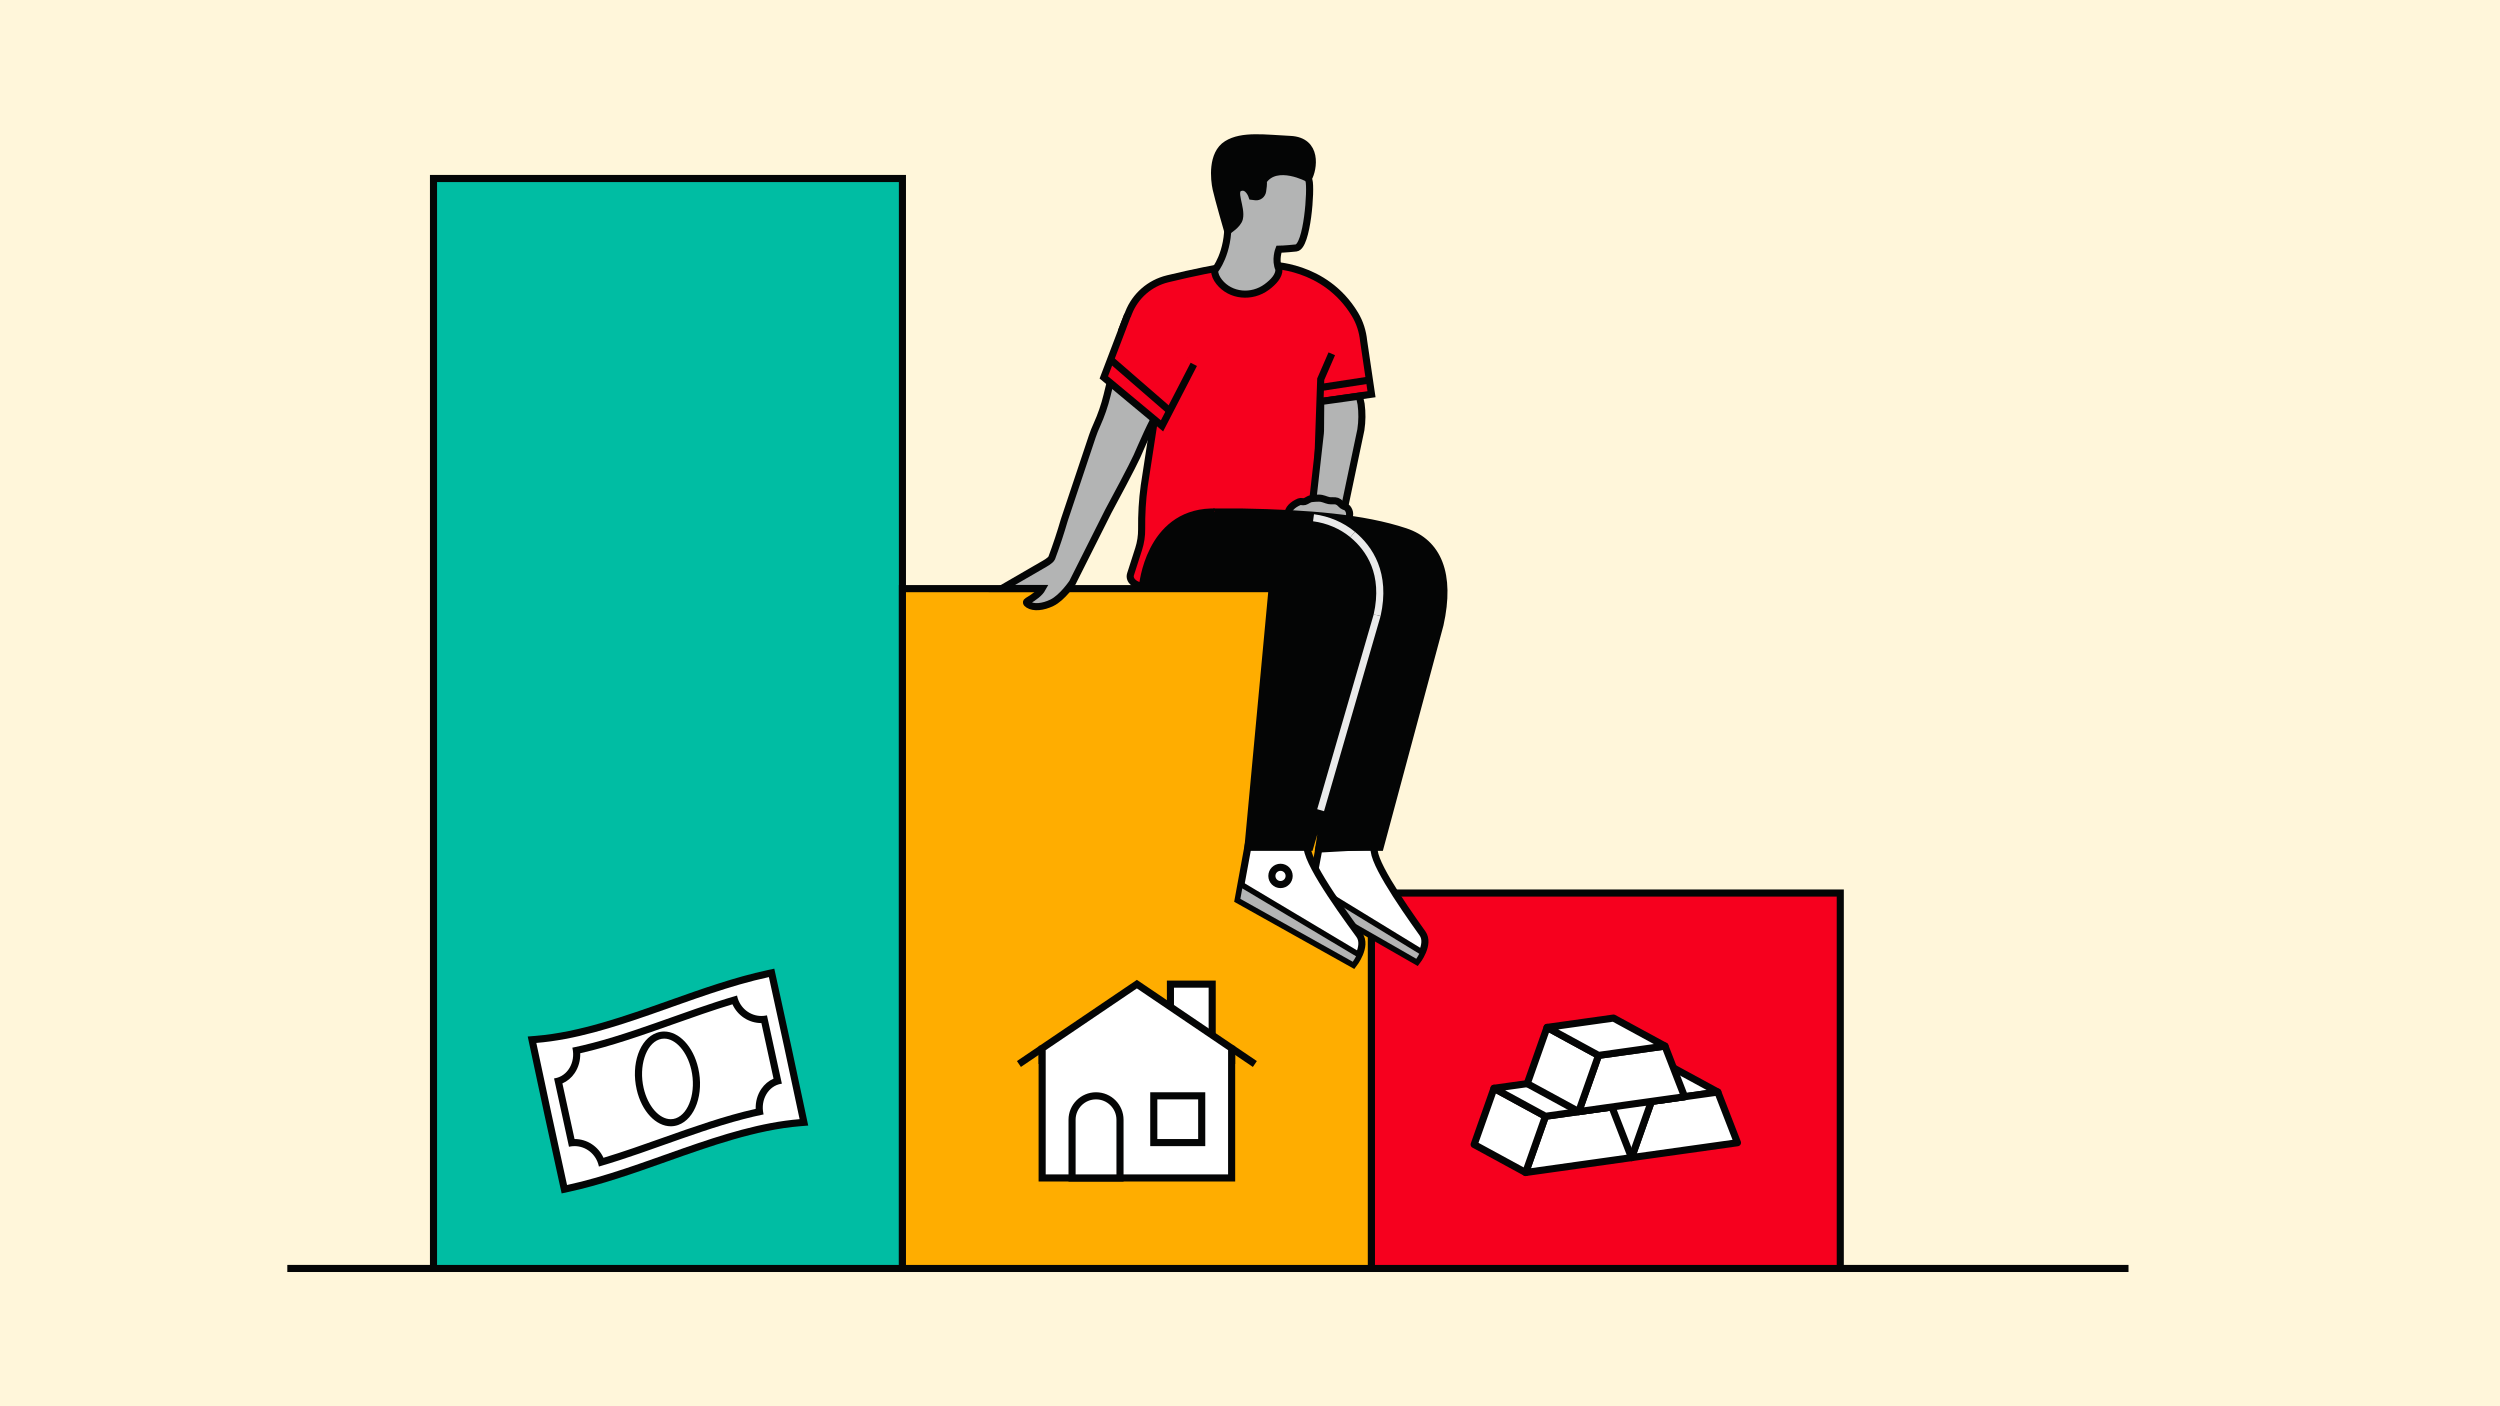 <?xml version="1.0" encoding="utf-8"?>
<!-- Generator: Adobe Illustrator 27.5.0, SVG Export Plug-In . SVG Version: 6.00 Build 0)  -->
<svg version="1.1" xmlns="http://www.w3.org/2000/svg" xmlns:xlink="http://www.w3.org/1999/xlink" x="0px" y="0px"
	 viewBox="0 0 352.001 198" style="enable-background:new 0 0 352.001 198;" xml:space="preserve">
<style type="text/css">
	.st0{fill:#FFF6DA;}
	.st1{fill:#00BDA3;stroke:#040505;stroke-miterlimit:10;}
	.st2{fill:#F6001E;stroke:#040505;stroke-miterlimit:10;}
	.st3{fill:#FFAD00;stroke:#040505;stroke-miterlimit:10;}
	.st4{fill:#B3B4B4;stroke:#040505;stroke-miterlimit:10;}
	.st5{fill:#FFFFFF;stroke:#040505;stroke-miterlimit:10;}
	.st6{fill:#B3B4B4;}
	.st7{fill:#040505;stroke:#040505;stroke-miterlimit:10;}
	.st8{fill:none;stroke:#EAEAEA;stroke-miterlimit:10;}
	.st9{fill:#F6001E;}
	.st10{fill:#FFFFFF;}
	.st11{fill:#040505;}
	.st12{fill-rule:evenodd;clip-rule:evenodd;fill:#FFFFFF;stroke:#040505;stroke-miterlimit:10;}
	.st13{fill:#FFFFFF;stroke:#040505;stroke-linecap:round;stroke-linejoin:round;stroke-miterlimit:10;}
	.st14{fill:none;stroke:#040505;stroke-miterlimit:10;}
</style>
<g id="Background">
	<rect class="st0" width="352.001" height="198"/>
</g>
<g id="Artwork">
	<g>
		<g>
			<line class="st14" x1="40.454" y1="178.6" x2="299.695" y2="178.6"/>
			<g>
				
					<rect x="61.037" y="25.136" transform="matrix(-1 -4.700030e-11 4.700030e-11 -1 188.099 203.735)" class="st1" width="66.025" height="153.464"/>
				
					<rect x="193.087" y="125.74" transform="matrix(-1 -4.705581e-11 4.705581e-11 -1 452.199 304.339)" class="st2" width="66.025" height="52.86"/>
				
					<rect x="127.062" y="82.881" transform="matrix(-1 -4.700030e-11 4.700030e-11 -1 320.149 261.481)" class="st3" width="66.025" height="95.718"/>
				<g>
					<path class="st2" d="M179.463,57.469l13.646-1.962l-1.109-7.506
						c-0.134-1.313-0.532-2.593-1.212-3.724c-4.257-7.072-12.034-6.95-12.034-6.95
						L179.463,57.469z"/>
					<path class="st2" d="M187.514,49.815l-1.555,3.579l-1.015,29.125l-17.305,0.259
						l-1.451-3.636l-3.417-7.402l1.607-15.662l-0.845-3.435l-5.547-6.241l0.92-2.352
						c0.937-2.396,2.985-4.184,5.485-4.791l0.203-0.049
						c3.261-0.791,6.551-1.46,9.863-2.004l3.252-0.535"/>
					<path class="st4" d="M191.401,55.778l0.246,1.132c0.158,1.195,0.146,2.407-0.036,3.599
						l-2.462,11.704l-4.51-0.017l1.264-11.202c0.013-0.109,0.02-0.219,0.021-0.329
						l0.034-4.13L191.401,55.778z"/>
					<path class="st4" d="M181.356,72.381c0,1.238,1.942,2.242,4.338,2.242
						s4.338-1.004,4.338-2.242c0-0.304-0.117-0.593-0.329-0.858
						c-0.114-0.142-0.502-0.22-0.667-0.346c-0.284-0.215-0.393-0.461-0.801-0.614
						c-0.282-0.105-0.792-0.01-1.119-0.078c-0.502-0.105-0.847-0.347-1.422-0.347
						c-0.363,0-0.715,0.023-1.051,0.066c-0.35,0.045-0.639,0.333-0.95,0.419
						c-0.253,0.07-0.535-0.068-0.755,0.025
						C181.972,71.061,181.356,71.684,181.356,72.381z"/>
					<g>
						<path class="st5" d="M193.61,119.111c-0.97,1.327,3.604,8.016,6.675,12.306
							c1.102,1.54-0.792,3.954-0.792,3.954l-15.128-8.681l1.325-7.143
							L193.61,119.111z"/>
						<line class="st1" x1="200.207" y1="134.186" x2="184.732" y2="124.716"/>
						<g>
							<path class="st6" d="M184.938,125.177l-0.253,1.367l14.728,8.452
								c0.109-0.16,0.267-0.408,0.422-0.703L184.938,125.177z"/>
						</g>
					</g>
					<g>
						<path class="st5" d="M184.181,118.696c-1.031,1.4,3.895,8.423,7.202,12.927
							c1.187,1.616-0.828,4.165-0.828,4.165l-16.228-9.079l1.383-7.524
							L184.181,118.696z"/>
						<line class="st1" x1="191.311" y1="134.538" x2="174.709" y2="124.63"/>
					</g>
					<path class="st7" d="M187.146,109.926l-1.444,9.373h8.621l8.432-31.359
						c1.579-7.106-0.275-11.547-4.889-13.08
						c-5.897-1.96-13.641-2.592-22.969-2.766l-5.043-0
						c-0.523-0-1.048,0.034-1.558,0.149c-1.601,0.361-3.712,0.317-4.757,2.026
						c-1.828,2.99-3.161,8.25-3.161,8.25l18.771-0.038l-3.433,36.819h8.712
						l9.472-32.675c1.32-5.877-1.078-9.399-3.448-11.361
						c-1.568-1.299-3.492-2.094-5.51-2.364l-7.309-0.732"/>
					<path class="st2" d="M171.027,72.094h-0.544c-8.732,0.287-9.614,10.424-9.614,10.424
						c-0.93,0-1.974-0.779-1.689-1.664l1.142-3.558
						c0.29-0.905,0.432-1.848,0.422-2.79c-0.021-2.044,0.089-4.088,0.369-6.113
						l2.42-15.75"/>
					<path id="Right_arm_00000065757270577733380020000018004889004422786432_" class="st4" d="M149.855,73.217
						c-0.523,1.8-1.113,3.58-1.768,5.336v0
						c-0.193,0.398-0.982,0.81-1.365,1.032l-5.654,3.274l5.681,0
						c-0.346,0.624-1.103,1.203-2.059,1.76c-0.232,0.135-0.23,0.286,0.111,0.507
						c0.742,0.481,2.031,0.357,3.294-0.248c1.492-0.715,2.923-2.862,2.923-2.862
						l0.136-0.281l4.892-9.74c0.639-1.151,3.493-6.522,4.03-7.731
						c0.703-1.584,2.123-4.957,3.095-6.372l0,0
						c0.308-0.448,0.581-0.922,0.816-1.417l3.193-7.558l-7.836-2.885
						c-0.452,0.473-1.433,1.982-3.103,8.134l-0.367,1.501
						c-0.349,1.427-0.827,2.814-1.428,4.141c-0.24,0.531-0.466,1.068-0.648,1.625
						L149.855,73.217z"/>
					<polyline class="st2" points="158.773,44.333 155.418,53.139 163.611,59.962 168.085,51.302 
											"/>
					<line class="st5" x1="185.901" y1="54.566" x2="192.881" y2="53.498"/>
					<path class="st8" d="M190.453,75.264c-1.568-1.299-3.492-2.094-5.51-2.364"/>
					<path class="st8" d="M193.901,86.625c1.32-5.877-1.078-9.399-3.448-11.361"/>
					<polyline class="st8" points="193.901,86.625 187.032,110.32 186.287,112.893 
						185.996,113.895 185.943,114.076 					"/>
					<polygon class="st9" points="166.603,51.498 169.567,45.958 162.08,42.153 158.681,46.028 
						158.477,52.642 163.133,54.83 					"/>
					<circle class="st5" cx="180.296" cy="123.33" r="1.216"/>
					<g>
						<path class="st4" d="M171.02,38.087v-0c0,0,2.029-2.404,1.864-6.955
							s-0.976-8.067,0.137-9.524c1.112-1.457,9.078,0.36,9.078,0.36
							c0.297,0.111,1.865,2.283,2.204,3.442c0.339,1.159-0.238,9.333-1.813,9.502
							c-1.576,0.169-2.422,0.18-2.422,0.18s-0.59,1.514,0.008,2.829
							c0.034,0.917-0.763,1.785-1.725,2.494c-2.086,1.539-5.081,1.303-6.69-0.729
							C171.273,39.197,171.017,38.657,171.02,38.087z"/>
						<path class="st7" d="M184.208,25.139c0,0-4.438-2.407-6.331,0.322
							c-0.005,0.008,0.002,0.019,0.003,0.028c0.033,0.436-0.03,0.979-0.105,1.429
							c-0.082,0.495-0.518,0.84-0.991,0.782l-0.487-0.06
							c0,0-0.524-1.644-1.713-1.216s0.29,2.812-0.081,4.346
							c-0.215,0.888-1.649,1.756-1.649,1.756s-1.329-4.598-1.62-5.926
							c-0.291-1.328-0.676-4.929,1.514-6.298c2.149-1.344,5.428-0.829,8.905-0.67
							C185.607,19.811,184.972,23.824,184.208,25.139z"/>
					</g>
					<g>
						<path class="st6" d="M174.915,125.086l-0.271,1.474l15.828,8.856
							c0.118-0.17,0.294-0.442,0.465-0.768L174.915,125.086z"/>
					</g>
					<line class="st5" x1="156.374" y1="50.631" x2="164.697" y2="57.859"/>
				</g>
				<g>
					<g>
						<path class="st10" d="M79.352,166.955c-1.545-6.996-2.96-13.541-4.326-20.006
							l-0.117-0.556l0.565-0.046c6.229-0.51,12.684-2.801,18.927-5.018
							c4.513-1.602,9.179-3.258,13.752-4.244l0.486-0.104l0.107,0.486
							c1.54,6.976,2.956,13.52,4.326,20.006l0.117,0.556l-0.565,0.046
							c-6.229,0.51-12.684,2.801-18.927,5.018
							c-4.513,1.602-9.179,3.258-13.752,4.244l-0.486,0.104L79.352,166.955z"/>
						<path class="st11" d="M108.259,137.575c1.447,6.554,2.889,13.208,4.325,20.002
							c-10.805,0.885-21.866,6.927-32.743,9.271
							c-1.447-6.554-2.889-13.208-4.325-20.002
							C86.32,145.962,97.381,139.919,108.259,137.575 M109.021,136.388l-0.973,0.209
							c-4.606,0.992-9.288,2.655-13.816,4.262
							c-6.212,2.205-12.636,4.485-18.798,4.99l-1.131,0.093l0.235,1.111
							c1.369,6.48,2.784,13.025,4.327,20.01l0.214,0.971l0.973-0.209
							c4.606-0.992,9.288-2.655,13.816-4.262
							c6.212-2.205,12.636-4.485,18.798-4.99l1.131-0.093l-0.235-1.111
							c-1.369-6.48-2.784-13.025-4.327-20.01L109.021,136.388L109.021,136.388z"/>
					</g>
					<g>
						<path class="st10" d="M84.667,163.63c-0.582-1.669-2.065-2.757-3.772-2.757
							c-0.132,0-0.265,0.007-0.396,0.021c-0.633-2.872-1.264-5.763-1.895-8.678
							c0.783-0.235,1.424-0.715,1.885-1.39c0.569-0.835,0.809-1.881,0.677-2.923
							c4.493-0.973,9.067-2.597,13.496-4.169c2.877-1.021,5.848-2.075,8.764-2.938
							c0.553,1.639,2.052,2.754,3.779,2.754c0.133,0,0.266-0.007,0.397-0.021
							c0.632,2.869,1.263,5.757,1.893,8.67c-0.754,0.224-1.412,0.709-1.882,1.398
							c-0.57,0.835-0.81,1.881-0.678,2.922
							c-4.493,0.973-9.067,2.597-13.496,4.169
							C90.558,161.711,87.586,162.766,84.667,163.63z"/>
						<path class="st11" d="M103.129,141.406c0.729,1.594,2.294,2.644,4.075,2.644
							c0.571,2.593,1.14,5.201,1.709,7.829c-0.68,0.295-1.271,0.787-1.715,1.437
							c-0.554,0.812-0.829,1.8-0.796,2.809
							c-4.386,0.987-8.827,2.563-13.131,4.091
							c-2.727,0.968-5.538,1.966-8.302,2.801c-0.729-1.594-2.294-2.644-4.074-2.644
							c-0.571-2.593-1.14-5.201-1.709-7.829c0.68-0.296,1.271-0.787,1.715-1.437
							c0.554-0.812,0.829-1.801,0.796-2.81c4.386-0.987,8.827-2.564,13.131-4.092
							C97.555,143.238,100.366,142.24,103.129,141.406 M103.775,140.172
							c-7.72,2.232-15.504,5.758-23.191,7.343
							c0.007,0.029,0.015,0.058,0.022,0.088c0.439,1.98-0.69,3.941-2.514,4.226
							c-0.027,0.004-0.054,0.007-0.081,0.01c0.699,3.237,1.4,6.444,2.102,9.627
							c0.027-0.006,0.054-0.013,0.081-0.019c0.235-0.049,0.47-0.073,0.702-0.073
							c1.577,0,3.028,1.097,3.412,2.791c0.007,0.029,0.012,0.058,0.017,0.087
							c7.72-2.232,15.504-5.758,23.191-7.343
							c-0.007-0.029-0.015-0.058-0.022-0.088c-0.439-1.98,0.69-3.941,2.514-4.226
							c0.027-0.004,0.054-0.007,0.081-0.01c-0.699-3.236-1.4-6.444-2.102-9.627
							c-0.027,0.006-0.054,0.014-0.081,0.019c-0.235,0.049-0.47,0.073-0.702,0.073
							c-1.577,0-3.028-1.097-3.412-2.791
							C103.786,140.23,103.781,140.201,103.775,140.172L103.775,140.172z"/>
					</g>
					<g>
						<path class="st10" d="M94.442,158.082c-1.859,0-3.671-2.006-4.306-4.77
							c-0.768-3.337,0.356-6.668,2.505-7.424c0.285-0.101,0.579-0.152,0.874-0.152
							c1.86,0,3.672,2.005,4.308,4.768c0.769,3.337-0.355,6.668-2.505,7.426
							c-0.286,0.102-0.58,0.152-0.875,0.152
							C94.443,158.082,94.443,158.082,94.442,158.082z"/>
						<path class="st11" d="M93.516,146.237c1.629,0,3.236,1.842,3.819,4.379
							c0.701,3.045-0.299,6.178-2.186,6.843c-0.231,0.082-0.469,0.123-0.707,0.123
							c-1.629,0-3.235-1.843-3.818-4.382c-0.701-3.045,0.299-6.177,2.185-6.841
							C93.04,146.278,93.277,146.237,93.516,146.237 M93.516,145.237
							c-0.348,0-0.696,0.058-1.041,0.18c-2.392,0.841-3.656,4.403-2.826,8.008
							c0.71,3.088,2.727,5.157,4.793,5.157c0.348,0,0.697-0.059,1.042-0.181
							c2.392-0.843,3.656-4.406,2.826-8.01
							C97.6,147.305,95.582,145.237,93.516,145.237L93.516,145.237z"/>
					</g>
				</g>
				<g>
					<rect x="164.797" y="138.567" class="st12" width="5.88" height="9.07"/>
					<polyline class="st12" points="173.414,147.632 173.414,165.856 146.735,165.856 
						146.735,147.632 					"/>
					<path class="st12" d="M157.696,165.856h-6.749v-8.189c0-1.864,1.511-3.375,3.375-3.375l0,0
						c1.864,0,3.375,1.511,3.375,3.375V165.856z"/>
					<rect x="162.453" y="154.292" class="st12" width="6.749" height="6.585"/>
					<polyline class="st12" points="173.414,149.813 173.414,147.598 160.074,138.567 
						146.735,147.598 146.735,149.813 					"/>
					<g>
						<line class="st12" x1="146.735" y1="147.598" x2="143.464" y2="149.813"/>
						<line class="st12" x1="176.685" y1="149.813" x2="173.414" y2="147.598"/>
					</g>
				</g>
				<g>
					<g>
						<polygon class="st13" points="237.195,154.42 229.948,150.478 234.624,149.821 
							241.871,153.763 						"/>
						<polygon class="st13" points="241.871,153.763 244.638,160.897 229.723,162.993 
							232.517,155.078 237.195,154.42 						"/>
						<polygon class="st13" points="229.723,162.993 222.476,159.051 225.27,151.135 
							232.517,155.078 						"/>
						<polygon class="st13" points="232.517,155.078 225.27,151.135 229.948,150.478 
							237.195,154.42 						"/>
						<polygon class="st13" points="226.956,155.859 229.723,162.993 214.808,165.09 
							217.602,157.174 						"/>
						<polygon class="st13" points="214.808,165.09 207.561,161.147 210.355,153.232 
							217.602,157.174 						"/>
						<polygon class="st13" points="217.602,157.174 210.355,153.232 219.709,151.917 
							226.956,155.859 						"/>
						<polygon class="st13" points="234.429,147.286 237.195,154.42 232.517,155.078 
							222.28,156.516 225.073,148.601 						"/>
						<polygon class="st13" points="222.28,156.516 215.033,152.574 217.826,144.658 
							225.073,148.601 						"/>
						<polygon class="st13" points="225.073,148.601 217.826,144.658 227.182,143.344 
							234.429,147.286 						"/>
					</g>
				</g>
			</g>
		</g>
	</g>
</g>
</svg>

